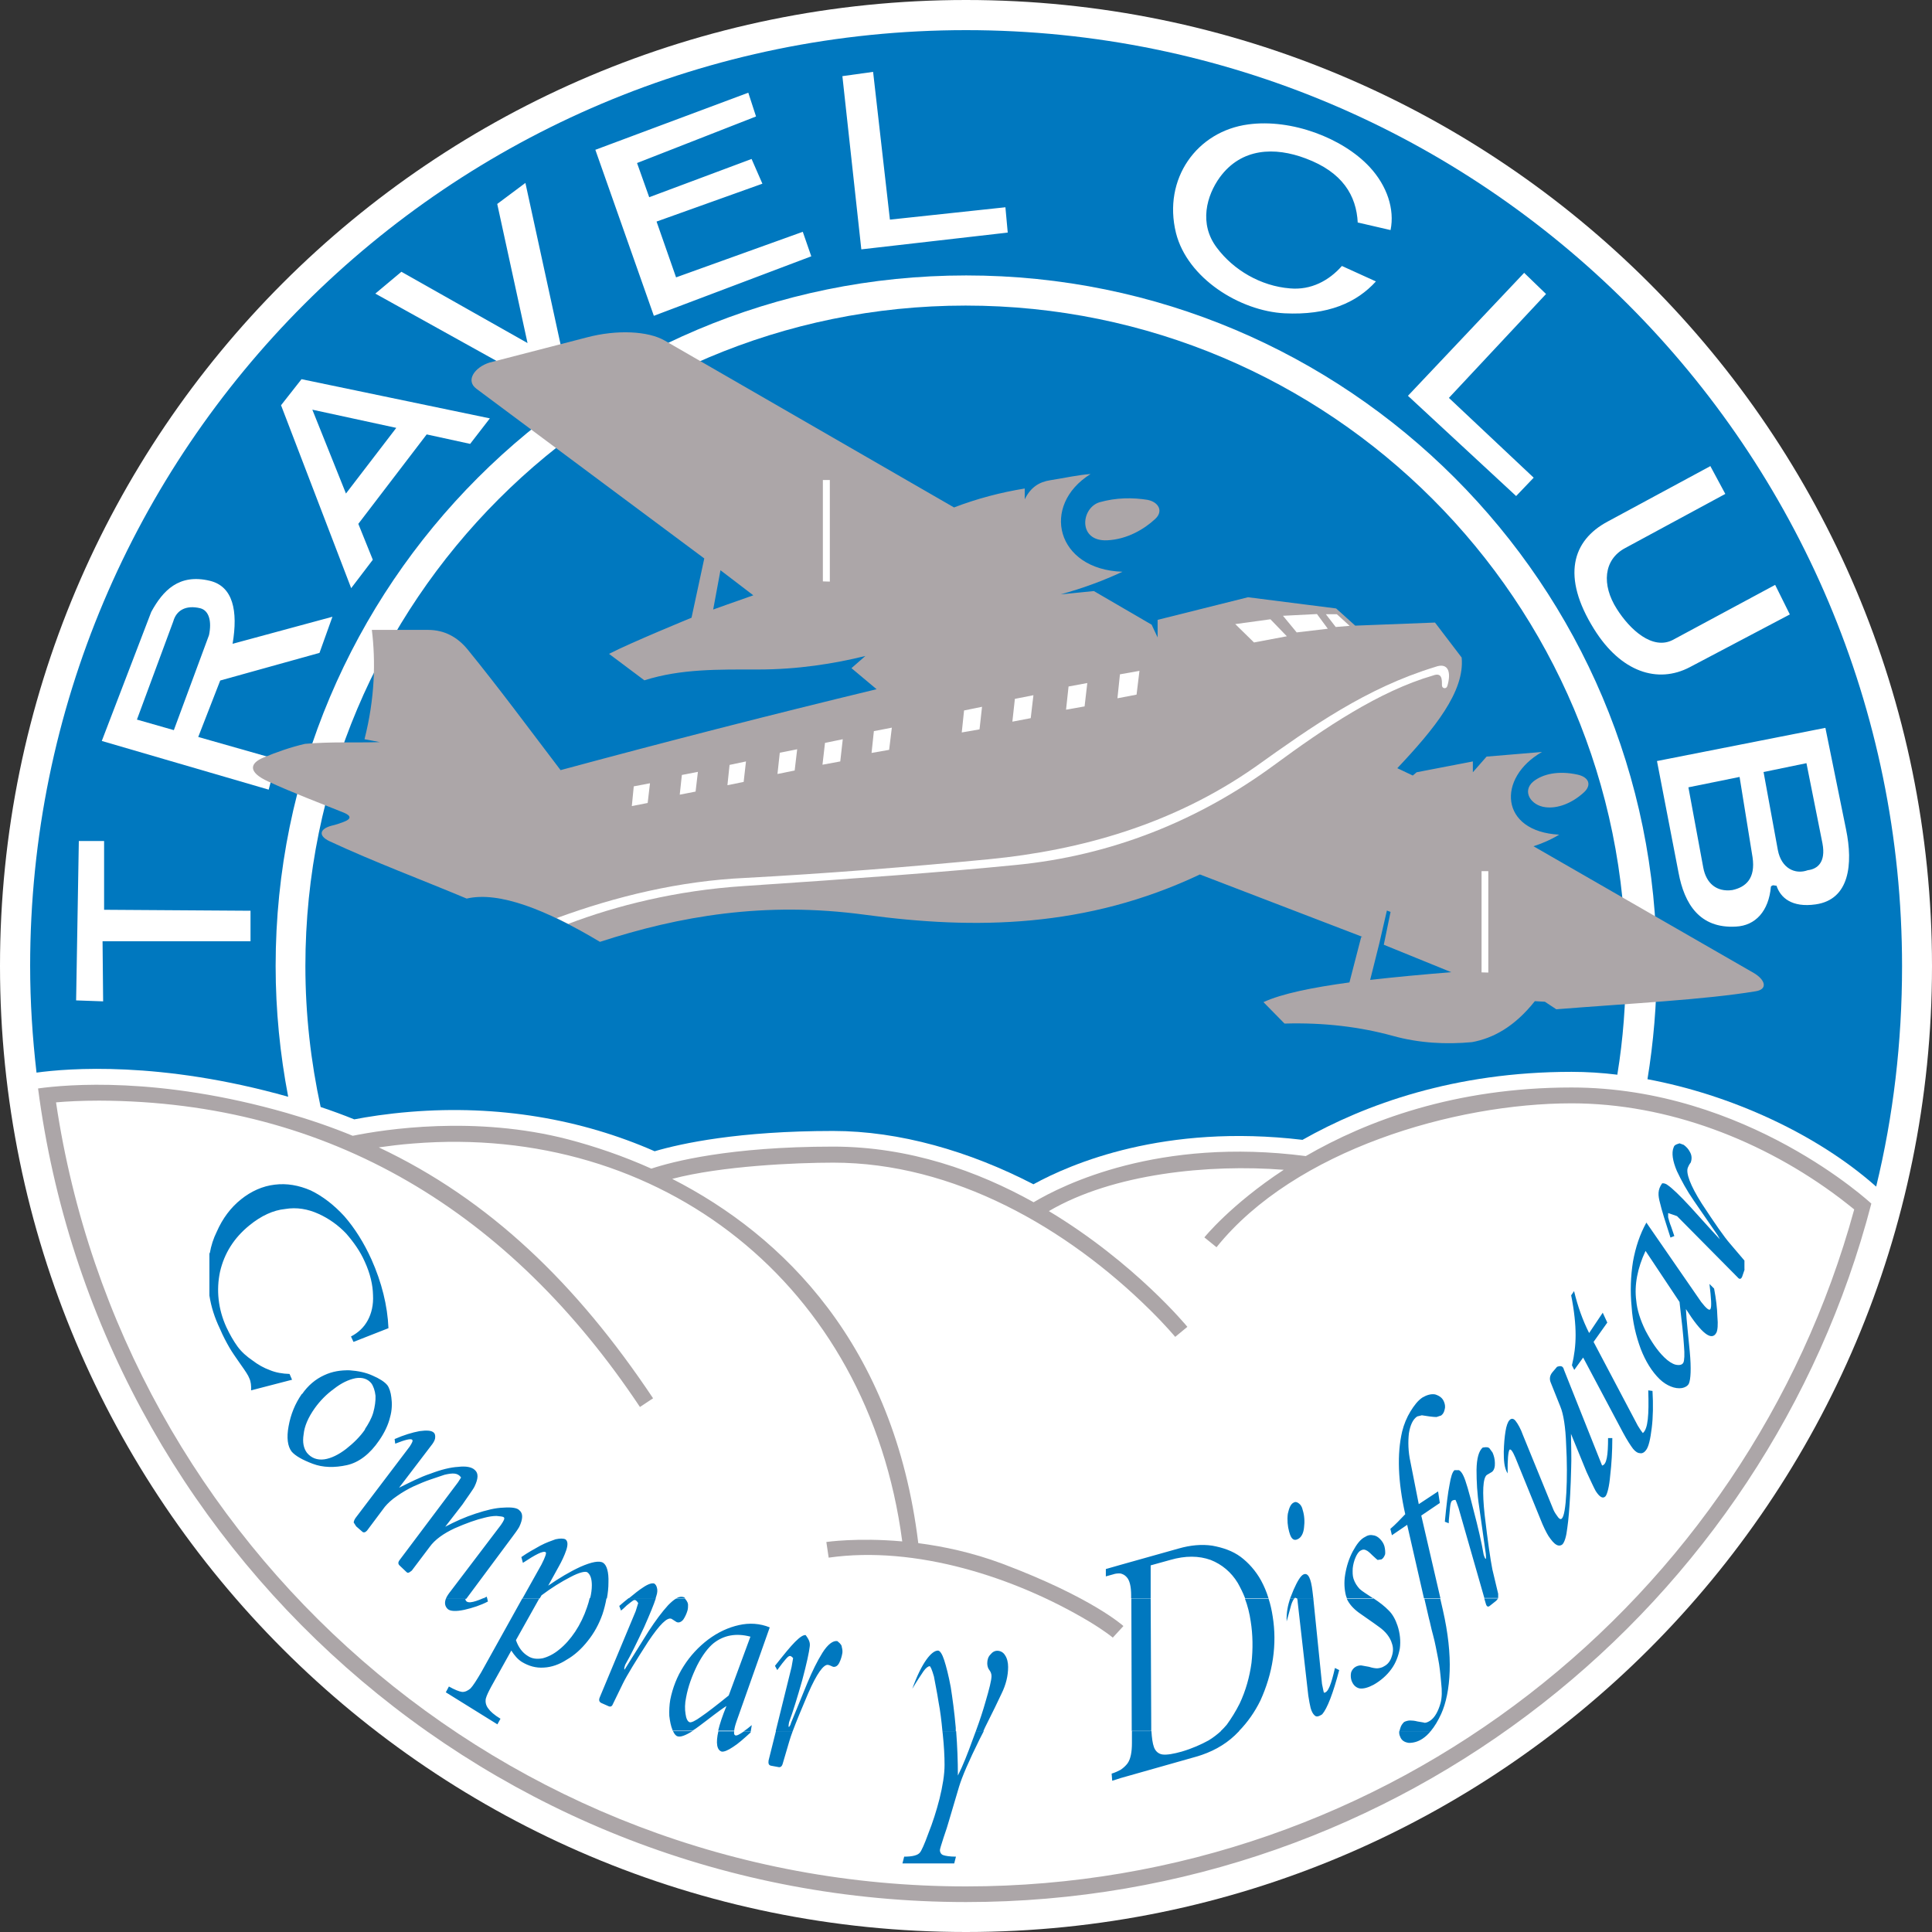 <svg width="60" height="60" viewBox="0 0 60 60" fill="none" xmlns="http://www.w3.org/2000/svg">
<rect x="0" y="0" width="60" height="60" fill="#333333" stroke="none"/>
<path d="M0 30C0 13.431 13.431 0 30 0C46.569 0 60 13.431 60 30C60 46.569 46.569 60 30 60C13.431 60 0 46.575 0 30Z" fill="white"/>
<path d="M51.158 33.515C53.737 33.995 56.413 35.207 58.266 36.851C58.8 34.655 59.07 32.364 59.07 30.006C59.07 13.947 46.053 0.936 30 0.936C13.947 0.936 0.936 13.947 0.936 30C0.936 31.122 1.008 32.219 1.134 33.311C2.094 33.179 4.973 32.939 8.95 34.061C8.698 32.747 8.56 31.386 8.56 30C8.56 18.158 18.158 8.554 30.006 8.554C41.854 8.554 51.452 18.152 51.452 30C51.452 31.194 51.35 32.37 51.164 33.515" fill="#0078BF"/>
<path d="M50.24 33.377C49.754 33.317 49.274 33.287 48.806 33.287C45.165 33.287 42.394 34.301 40.45 35.399C36.167 34.889 33.263 36.137 32.094 36.779C30.114 35.753 27.936 35.123 25.873 35.123C22.945 35.123 21.17 35.507 20.33 35.753C18.05 34.751 15.465 34.307 12.741 34.529C12.004 34.589 11.404 34.685 11.002 34.763C10.66 34.625 10.318 34.499 9.958 34.379C9.652 32.969 9.484 31.506 9.484 30C9.484 18.674 18.662 9.49 29.988 9.49C41.314 9.49 50.492 18.668 50.492 30C50.492 31.152 50.408 32.274 50.228 33.371" fill="#0078BF"/>
<path d="M54.769 23.977L55.213 26.401C55.321 26.965 55.747 27.169 56.143 27.025C56.443 26.989 56.707 26.779 56.599 26.197L56.101 23.701L54.763 23.977H54.769ZM54.031 24.127L52.435 24.451L52.897 26.947C52.987 27.427 53.305 27.709 53.797 27.642C54.223 27.552 54.523 27.277 54.427 26.623L54.025 24.133L54.031 24.127ZM51.458 23.635L56.689 22.604L57.331 25.759C57.553 26.839 57.438 27.936 56.389 28.086C55.645 28.194 55.291 27.876 55.171 27.505C55.111 27.511 55.057 27.462 54.997 27.535C54.931 28.296 54.517 28.746 53.911 28.776C52.777 28.842 52.309 28.062 52.13 27.109L51.458 23.629V23.635ZM4.247 22.346L5.399 22.675L6.491 19.724C6.581 19.292 6.491 18.962 6.221 18.89C5.777 18.782 5.477 18.95 5.381 19.298L4.253 22.346H4.247ZM6.149 22.885L8.596 23.581L8.344 24.523L3.161 23.011L4.697 19.004C5.057 18.344 5.555 17.805 6.521 18.038C7.235 18.212 7.397 18.968 7.223 19.994L10.324 19.154L9.922 20.276L6.839 21.134L6.155 22.891L6.149 22.885ZM10.906 18.266L8.728 12.585L9.364 11.776L15.213 12.993L14.601 13.785L13.251 13.491L11.128 16.269L11.578 17.384L10.906 18.266ZM12.303 13.287L9.7 12.723L10.744 15.327L12.303 13.293V13.287ZM53.113 14.469L53.581 15.339L50.474 17.019C49.796 17.378 49.736 18.164 50.21 18.908C50.618 19.556 51.32 20.198 51.95 19.874L55.129 18.164L55.585 19.082L52.477 20.72C51.482 21.242 50.336 20.876 49.502 19.532C48.488 17.906 48.824 16.785 49.928 16.197L53.107 14.481L53.113 14.469ZM42.172 6.911L43.185 7.145C43.317 6.497 43.077 5.771 42.538 5.189C41.698 4.283 40.102 3.683 38.77 3.863C37.169 4.073 36.107 5.555 36.521 7.235C36.875 8.644 38.506 9.658 39.892 9.73C41.242 9.796 42.13 9.4 42.73 8.74L41.674 8.26C41.272 8.716 40.714 9.016 40.06 8.956C39.154 8.884 38.308 8.386 37.792 7.696C37.223 6.947 37.474 6.071 37.882 5.507C38.554 4.589 39.592 4.559 40.546 4.919C41.692 5.345 42.124 6.071 42.166 6.917M15.441 6.335L16.317 5.681L17.558 11.38L16.797 11.974L11.656 9.118L12.466 8.44L16.383 10.654L15.441 6.329V6.335ZM18.488 4.649L20.306 9.808L25.195 7.96L24.931 7.199L20.996 8.614L20.39 6.881L23.677 5.705L23.341 4.937L20.162 6.125L19.784 5.063L23.479 3.617L23.239 2.879L18.482 4.655L18.488 4.649ZM7.762 29.232H3.185L3.203 31.098L2.364 31.068L2.448 26.119H3.233V28.254L7.78 28.284V29.232H7.762ZM47.337 8.47L43.725 12.292L47.085 15.405L47.63 14.835L44.997 12.357L48.014 9.13L47.337 8.476V8.47ZM26.161 2.364L26.749 7.744L31.296 7.223L31.224 6.437L27.637 6.821L27.115 2.232L26.167 2.364H26.161Z" fill="white"/>
<path d="M21.506 53.761C21.284 53.899 21.128 53.953 21.044 53.923C20.99 53.911 20.942 53.851 20.9 53.761H21.506ZM22.801 53.761C22.789 53.839 22.801 53.881 22.837 53.893C22.879 53.911 22.969 53.863 23.107 53.767H23.317L23.311 53.803C23.107 53.989 22.927 54.151 22.765 54.253C22.604 54.361 22.483 54.409 22.412 54.397C22.262 54.349 22.226 54.133 22.309 53.767H22.807L22.801 53.761ZM24.619 53.761C24.577 53.875 24.541 53.977 24.517 54.061L24.307 54.775C24.283 54.859 24.235 54.895 24.169 54.877L23.941 54.835C23.869 54.817 23.857 54.763 23.869 54.673L24.097 53.761H24.625H24.619ZM29.694 53.761C29.73 54.223 29.748 54.685 29.748 55.141C29.904 54.835 30.054 54.451 30.21 54.019C30.24 53.935 30.276 53.845 30.306 53.761H30.552C30.51 53.839 30.468 53.923 30.42 54.019C30.09 54.685 29.88 55.171 29.784 55.489L29.466 56.563C29.436 56.677 29.376 56.857 29.304 57.067C29.232 57.288 29.19 57.426 29.19 57.456C29.19 57.529 29.232 57.594 29.292 57.612C29.358 57.636 29.496 57.66 29.688 57.66L29.634 57.87H28.026L28.08 57.66C28.338 57.66 28.506 57.618 28.572 57.529C28.614 57.48 28.71 57.276 28.83 56.941C28.962 56.611 29.082 56.239 29.178 55.861C29.274 55.471 29.334 55.111 29.334 54.811C29.334 54.535 29.316 54.217 29.28 53.869L29.268 53.761H29.688H29.694ZM35.759 53.761C35.771 53.971 35.795 54.145 35.837 54.259C35.885 54.391 35.981 54.469 36.101 54.487C36.239 54.505 36.443 54.469 36.701 54.397C37.025 54.301 37.306 54.175 37.535 54.049C37.684 53.959 37.81 53.857 37.924 53.755H38.488L38.35 53.893C38.02 54.205 37.612 54.421 37.157 54.553L34.805 55.219L34.541 55.303L34.523 55.081C34.625 55.051 34.727 55.003 34.805 54.961C34.901 54.895 34.973 54.823 35.021 54.757C35.111 54.625 35.153 54.415 35.153 54.133V53.761H35.765H35.759ZM44.433 53.761C44.355 53.857 44.271 53.935 44.181 53.995C44.037 54.091 43.893 54.127 43.755 54.127C43.617 54.109 43.521 54.049 43.479 53.923C43.455 53.875 43.449 53.815 43.455 53.761H44.427H44.433Z" fill="#0078BF"/>
<path d="M14.469 49.64L14.451 49.664C14.481 49.814 14.673 49.778 15.009 49.634H15.129L15.153 49.736C14.925 49.856 14.679 49.934 14.421 49.994C14.169 50.048 13.983 50.042 13.905 49.97C13.815 49.886 13.797 49.772 13.851 49.64H14.469ZM16.749 49.64L16.023 50.936C16.101 51.164 16.227 51.326 16.383 51.422C16.521 51.518 16.677 51.53 16.851 51.5C17.013 51.458 17.193 51.374 17.372 51.224C17.552 51.08 17.715 50.894 17.864 50.672C18.014 50.444 18.14 50.186 18.23 49.916C18.266 49.82 18.29 49.724 18.314 49.628H18.836C18.806 49.802 18.764 49.97 18.71 50.132C18.602 50.438 18.452 50.714 18.254 50.96C18.056 51.212 17.834 51.41 17.601 51.542C17.372 51.692 17.127 51.776 16.893 51.788C16.641 51.806 16.419 51.74 16.209 51.614C16.083 51.536 15.975 51.41 15.879 51.26L15.261 52.37C15.177 52.526 15.111 52.657 15.087 52.754C15.069 52.855 15.087 52.957 15.159 53.053C15.225 53.149 15.345 53.257 15.543 53.377L15.447 53.551L13.845 52.556L13.941 52.376C14.121 52.477 14.259 52.532 14.349 52.544C14.445 52.55 14.535 52.502 14.613 52.435C14.691 52.352 14.799 52.184 14.943 51.938L16.221 49.64H16.749ZM20.366 49.64C20.312 49.814 20.186 50.12 20.006 50.528C19.784 51.002 19.592 51.398 19.418 51.698C19.37 51.824 19.388 51.854 19.4 51.848L20.15 50.648C20.354 50.336 20.558 50.06 20.75 49.85C20.84 49.76 20.918 49.688 20.996 49.646H21.272C21.356 49.742 21.368 49.802 21.368 49.844C21.368 49.898 21.368 49.952 21.35 50.018C21.32 50.12 21.272 50.222 21.218 50.3C21.158 50.372 21.08 50.408 21.008 50.372C20.894 50.3 20.876 50.288 20.858 50.276C20.726 50.21 20.486 50.45 20.132 50.978C19.742 51.584 19.466 52.034 19.346 52.28L19.034 52.921C19.004 52.999 18.956 53.017 18.884 52.981L18.668 52.885C18.608 52.849 18.59 52.801 18.626 52.712L19.742 50.036L19.82 49.784C19.748 49.676 19.712 49.682 19.67 49.7C19.64 49.718 19.562 49.778 19.466 49.856C19.382 49.94 19.31 50 19.286 50.018L19.232 49.874C19.334 49.784 19.436 49.7 19.52 49.634H20.354L20.366 49.64ZM35.735 49.64L35.753 53.647V53.755H35.147L35.135 49.64H35.735ZM39.394 49.64C39.454 49.82 39.496 50.012 39.526 50.21C39.592 50.624 39.598 51.062 39.532 51.512C39.466 51.962 39.328 52.406 39.142 52.813C38.968 53.167 38.746 53.485 38.476 53.761H37.912C37.978 53.695 38.044 53.629 38.098 53.563C38.236 53.371 38.374 53.155 38.5 52.903C38.686 52.508 38.806 52.082 38.866 51.644C38.914 51.206 38.908 50.768 38.842 50.354C38.806 50.102 38.746 49.868 38.662 49.646H39.388L39.394 49.64ZM40.198 49.64C40.162 49.682 40.132 49.742 40.102 49.832L39.958 50.354C39.946 50.072 40 49.844 40.066 49.64H40.198ZM40.786 49.64L41.056 52.297C41.086 52.429 41.098 52.52 41.116 52.568C41.248 52.574 41.344 52.297 41.458 51.8L41.59 51.866C41.398 52.597 41.218 53.059 41.062 53.239C40.924 53.329 40.87 53.317 40.822 53.269C40.774 53.227 40.732 53.149 40.702 53.041C40.678 52.945 40.654 52.813 40.63 52.657L40.3 49.748C40.3 49.694 40.288 49.652 40.276 49.634H40.804L40.786 49.64ZM42.639 49.64H42.657C42.843 49.76 43.011 49.892 43.125 50.012C43.251 50.132 43.341 50.306 43.401 50.486C43.479 50.72 43.503 50.966 43.473 51.194C43.431 51.422 43.347 51.65 43.209 51.836C43.071 52.028 42.879 52.196 42.657 52.322C42.489 52.411 42.34 52.453 42.22 52.435C42.1 52.406 42.016 52.322 41.968 52.178C41.944 52.094 41.944 52.004 41.962 51.932C41.986 51.866 42.034 51.8 42.1 51.764C42.154 51.734 42.22 51.716 42.279 51.722L42.514 51.764C42.609 51.794 42.7 51.812 42.772 51.812C42.843 51.806 42.927 51.788 42.987 51.746C43.101 51.686 43.179 51.584 43.221 51.446C43.269 51.308 43.275 51.17 43.227 51.038C43.173 50.852 43.035 50.672 42.831 50.528C42.621 50.372 42.411 50.234 42.202 50.084C42.022 49.952 41.896 49.808 41.824 49.646H42.633L42.639 49.64ZM44.727 49.64L44.811 50.006C44.973 50.72 45.039 51.35 45.021 51.896C45.003 52.441 44.907 52.897 44.757 53.227C44.661 53.437 44.553 53.617 44.433 53.761H43.461L43.485 53.677C43.509 53.587 43.551 53.533 43.605 53.479C43.659 53.449 43.737 53.431 43.791 53.431C43.845 53.431 43.935 53.437 44.019 53.461C44.109 53.479 44.187 53.485 44.247 53.503C44.295 53.503 44.361 53.473 44.415 53.437C44.559 53.341 44.667 53.143 44.739 52.885C44.781 52.724 44.787 52.514 44.757 52.262C44.733 51.992 44.709 51.74 44.661 51.506C44.613 51.272 44.571 51.02 44.505 50.78C44.439 50.546 44.409 50.366 44.379 50.27L44.235 49.646H44.739L44.727 49.64ZM46.527 49.64L46.467 49.712L46.263 49.874C46.209 49.916 46.167 49.892 46.143 49.802L46.095 49.64H46.527ZM20.9 53.761L20.882 53.719C20.834 53.599 20.804 53.449 20.786 53.287C20.78 53.131 20.786 52.957 20.816 52.783C20.888 52.423 21.026 52.064 21.23 51.746C21.434 51.422 21.698 51.14 21.992 50.918C22.297 50.69 22.622 50.54 22.951 50.468C23.269 50.396 23.599 50.414 23.905 50.54L22.873 53.461C22.831 53.581 22.807 53.677 22.801 53.749H22.303C22.352 53.539 22.436 53.287 22.561 52.981C22.322 53.131 22.046 53.359 21.722 53.599C21.644 53.659 21.572 53.707 21.506 53.749H20.9V53.761ZM23.107 53.761C23.173 53.713 23.257 53.653 23.347 53.575L23.317 53.761H23.107ZM24.091 53.761L24.583 51.77L24.631 51.494C24.547 51.398 24.511 51.428 24.475 51.452C24.445 51.476 24.373 51.554 24.295 51.656C24.217 51.764 24.157 51.836 24.139 51.866L24.067 51.734C24.343 51.386 24.541 51.14 24.691 50.99C24.841 50.84 24.949 50.768 25.021 50.78C25.147 50.948 25.159 51.032 25.147 51.134C25.129 51.302 25.051 51.668 24.913 52.184C24.763 52.712 24.631 53.143 24.505 53.485C24.481 53.617 24.487 53.641 24.505 53.629C24.523 53.611 24.553 53.569 24.565 53.509L25.075 52.262C25.225 51.902 25.381 51.584 25.543 51.326C25.705 51.068 25.873 50.942 26.005 50.966C26.125 51.062 26.143 51.11 26.143 51.152C26.161 51.218 26.167 51.272 26.161 51.332C26.143 51.44 26.113 51.542 26.065 51.638C26.017 51.734 25.951 51.776 25.873 51.764C25.759 51.71 25.741 51.71 25.717 51.704C25.579 51.68 25.363 51.98 25.099 52.586C24.889 53.077 24.727 53.473 24.619 53.761H24.091ZM29.268 53.761C29.238 53.449 29.202 53.137 29.148 52.861C29.1 52.544 29.04 52.274 29.004 52.064C28.944 51.854 28.896 51.746 28.872 51.746C28.824 51.746 28.752 51.8 28.68 51.902C28.608 52.01 28.488 52.184 28.332 52.447C28.626 51.626 28.932 51.26 29.13 51.26C29.19 51.26 29.262 51.368 29.322 51.554C29.388 51.758 29.46 52.04 29.526 52.394C29.58 52.742 29.64 53.167 29.682 53.659V53.761H29.268ZM30.306 53.761C30.426 53.437 30.528 53.125 30.606 52.849C30.726 52.441 30.792 52.178 30.792 52.052C30.792 51.986 30.768 51.92 30.726 51.866C30.684 51.818 30.66 51.734 30.66 51.656C30.66 51.548 30.69 51.452 30.756 51.386C30.822 51.302 30.894 51.266 30.972 51.266C31.068 51.266 31.158 51.314 31.212 51.404C31.278 51.5 31.308 51.632 31.308 51.77C31.308 52.04 31.242 52.316 31.104 52.597C31.002 52.819 30.828 53.173 30.594 53.641L30.54 53.761H30.294H30.306ZM22.628 52.663L23.305 50.828C22.855 50.708 22.471 50.786 22.16 51.032C21.998 51.164 21.818 51.392 21.65 51.722C21.488 52.052 21.368 52.382 21.308 52.712C21.266 52.903 21.266 53.083 21.29 53.227C21.308 53.365 21.35 53.461 21.416 53.485C21.464 53.503 21.596 53.443 21.776 53.311C21.962 53.185 22.25 52.963 22.628 52.657" fill="#0078BF"/>
<path d="M13.851 49.64C13.881 49.568 13.935 49.49 14.007 49.4L15.555 47.361C15.645 47.229 15.687 47.151 15.645 47.121C15.621 47.097 15.543 47.091 15.417 47.079C15.297 47.079 15.165 47.103 15.051 47.133C14.793 47.193 14.475 47.306 14.121 47.462C13.773 47.624 13.503 47.816 13.341 48.044L12.789 48.776C12.687 48.86 12.658 48.854 12.627 48.824L12.418 48.626C12.357 48.572 12.357 48.518 12.412 48.446L14.223 46.035L14.319 45.885C14.217 45.735 14.055 45.741 13.803 45.801L13.359 45.951C13.197 46.005 13.017 46.083 12.843 46.161C12.664 46.245 12.489 46.347 12.328 46.461C12.166 46.569 12.04 46.689 11.95 46.797L11.398 47.535C11.344 47.594 11.29 47.606 11.248 47.565L11.062 47.403L10.984 47.282C10.99 47.241 11.002 47.199 11.044 47.139L12.723 44.925C12.801 44.805 12.831 44.739 12.801 44.715C12.765 44.667 12.573 44.715 12.274 44.835L12.255 44.691C12.543 44.565 12.801 44.487 13.029 44.445C13.245 44.415 13.401 44.421 13.473 44.493C13.503 44.517 13.521 44.577 13.515 44.637C13.515 44.697 13.485 44.763 13.431 44.841L12.393 46.203C12.711 46.047 13.041 45.873 13.371 45.765C13.701 45.639 13.995 45.567 14.229 45.555C14.469 45.525 14.655 45.561 14.745 45.651C14.865 45.753 14.853 45.921 14.739 46.161C14.709 46.227 14.643 46.311 14.577 46.413C14.505 46.521 14.427 46.623 14.361 46.725L13.827 47.414C14.121 47.258 14.439 47.115 14.769 47.007C15.099 46.899 15.387 46.827 15.633 46.821C15.891 46.803 16.065 46.827 16.131 46.905C16.251 47.001 16.239 47.181 16.125 47.42C16.065 47.523 15.993 47.618 15.921 47.715L14.481 49.652H13.863L13.851 49.64ZM15.009 49.64L15.117 49.586L15.129 49.64H15.009ZM16.227 49.64L16.815 48.59C16.935 48.356 16.977 48.224 16.947 48.206C16.869 48.152 16.629 48.278 16.239 48.536L16.191 48.356C16.395 48.212 16.599 48.104 16.779 48.002C16.959 47.906 17.121 47.852 17.253 47.804C17.39 47.774 17.492 47.774 17.558 47.804C17.637 47.858 17.642 47.978 17.582 48.152C17.529 48.308 17.445 48.488 17.343 48.668L17.025 49.244C17.355 49.016 17.69 48.812 18.032 48.656C18.374 48.506 18.62 48.458 18.734 48.536C18.842 48.608 18.908 48.818 18.896 49.148C18.896 49.31 18.878 49.478 18.848 49.64H18.326C18.362 49.496 18.38 49.358 18.38 49.232C18.38 49.028 18.332 48.896 18.242 48.83C18.182 48.788 17.99 48.83 17.72 48.974C17.439 49.118 17.127 49.31 16.809 49.55H16.815L16.761 49.64H16.233H16.227ZM19.526 49.64C19.706 49.49 19.85 49.376 19.964 49.304C20.12 49.196 20.246 49.154 20.318 49.178C20.36 49.202 20.39 49.256 20.402 49.31C20.42 49.37 20.42 49.46 20.384 49.562L20.36 49.64H19.526ZM20.996 49.64C21.092 49.586 21.176 49.574 21.254 49.61L21.278 49.64H21.002H20.996ZM35.129 49.64V49.544C35.129 49.268 35.081 49.07 34.985 48.974C34.931 48.914 34.871 48.884 34.799 48.866C34.727 48.86 34.643 48.866 34.559 48.896L34.343 48.956V48.728L34.805 48.596L36.599 48.092C36.971 47.984 37.325 47.954 37.648 48.002C37.978 48.062 38.278 48.164 38.53 48.35C38.77 48.53 38.998 48.782 39.166 49.088C39.256 49.256 39.334 49.436 39.394 49.634H38.668C38.602 49.466 38.524 49.31 38.44 49.16C38.236 48.824 37.948 48.584 37.6 48.446C37.234 48.314 36.815 48.308 36.341 48.446L35.735 48.614V49.634H35.135L35.129 49.64ZM40.066 49.64C40.102 49.544 40.138 49.46 40.174 49.37C40.288 49.112 40.39 48.938 40.48 48.896C40.624 48.83 40.714 49.01 40.762 49.43L40.786 49.634H40.258L40.222 49.616L40.198 49.64H40.066ZM41.83 49.64L41.8 49.556C41.752 49.37 41.734 49.142 41.776 48.896C41.818 48.638 41.896 48.398 42.01 48.182C42.13 47.96 42.249 47.798 42.4 47.727C42.471 47.678 42.562 47.66 42.633 47.678C42.717 47.684 42.789 47.727 42.849 47.786C42.915 47.852 42.963 47.918 42.993 48.014C43.017 48.104 43.023 48.2 43.017 48.266C42.993 48.338 42.951 48.404 42.903 48.428L42.783 48.446C42.783 48.446 42.7 48.38 42.621 48.302C42.538 48.218 42.477 48.164 42.429 48.146C42.382 48.116 42.316 48.116 42.261 48.152C42.196 48.182 42.142 48.266 42.1 48.362C42.052 48.47 42.022 48.59 42.01 48.704C42.004 48.824 42.004 48.932 42.034 49.028C42.076 49.16 42.148 49.262 42.225 49.346C42.309 49.424 42.453 49.508 42.639 49.634H41.83V49.64ZM44.223 49.64L43.701 47.355L43.227 47.678L43.179 47.48C43.335 47.349 43.479 47.193 43.641 47.025C43.413 46.011 43.383 45.147 43.545 44.457C43.599 44.235 43.689 44.019 43.803 43.833C43.917 43.647 44.037 43.491 44.175 43.401C44.307 43.323 44.445 43.281 44.571 43.305C44.703 43.347 44.799 43.413 44.847 43.539C44.877 43.611 44.889 43.701 44.865 43.773C44.847 43.857 44.817 43.911 44.757 43.959L44.613 44.007C44.565 44.007 44.481 44.001 44.397 43.989L44.157 43.953L44.013 43.989C43.875 44.079 43.797 44.259 43.755 44.511C43.725 44.769 43.731 45.081 43.803 45.405L44.061 46.713L44.661 46.317L44.715 46.677L44.139 47.067L44.733 49.634H44.229L44.223 49.64ZM46.101 49.64L45.297 46.833C45.255 46.713 45.225 46.623 45.201 46.581C45.099 46.581 45.069 46.623 45.057 46.677C45.039 46.725 45.027 46.857 45.015 47.001C44.997 47.145 44.991 47.258 44.991 47.306L44.871 47.258C44.919 46.749 44.967 46.353 45.015 46.119C45.057 45.861 45.105 45.711 45.171 45.657H45.309C45.357 45.681 45.405 45.741 45.447 45.831C45.519 45.975 45.627 46.353 45.759 46.887C45.903 47.432 46.011 47.9 46.077 48.284C46.119 48.422 46.143 48.422 46.149 48.398C46.149 48.374 46.149 48.308 46.143 48.254L45.939 46.809C45.873 46.389 45.855 46.005 45.855 45.645C45.861 45.285 45.927 45.057 46.047 44.955C46.185 44.931 46.227 44.949 46.257 44.979L46.353 45.111C46.395 45.207 46.425 45.321 46.425 45.435C46.431 45.555 46.401 45.657 46.335 45.711C46.215 45.783 46.191 45.795 46.173 45.807C46.053 45.903 46.029 46.329 46.107 47.043C46.203 47.864 46.287 48.44 46.347 48.74L46.527 49.496V49.628H46.095L46.101 49.64ZM9.382 43.293C9.568 43.023 9.802 42.831 10.06 42.712C10.324 42.586 10.588 42.55 10.858 42.556C11.122 42.574 11.368 42.627 11.566 42.718C11.788 42.813 11.944 42.915 12.028 43.017C12.088 43.095 12.136 43.239 12.154 43.401C12.178 43.575 12.178 43.791 12.112 44.019C12.058 44.247 11.938 44.499 11.776 44.733C11.494 45.147 11.152 45.417 10.774 45.501C10.39 45.585 10.03 45.579 9.712 45.459C9.394 45.339 9.172 45.213 9.058 45.081C8.932 44.919 8.896 44.649 8.962 44.295C9.028 43.923 9.166 43.587 9.376 43.287L9.382 43.293ZM11.332 44.385C11.44 44.223 11.536 44.055 11.59 43.875C11.644 43.683 11.668 43.497 11.662 43.347C11.644 43.185 11.596 43.047 11.53 42.957C11.422 42.825 11.254 42.765 11.044 42.801C10.828 42.843 10.6 42.951 10.372 43.131C10.138 43.299 9.934 43.509 9.772 43.737C9.568 44.025 9.454 44.295 9.43 44.541C9.388 44.793 9.43 44.979 9.532 45.117C9.664 45.279 9.85 45.351 10.072 45.321C10.282 45.291 10.516 45.177 10.75 44.997C10.978 44.817 11.182 44.619 11.338 44.391M49.772 40.762L49.916 41.074L49.49 41.674L50.864 44.277C50.93 44.385 50.984 44.463 51.02 44.505C51.182 44.373 51.212 43.935 51.188 43.179L51.32 43.197C51.344 43.611 51.338 44.013 51.296 44.349C51.254 44.691 51.2 44.937 51.116 45.039C51.068 45.105 50.996 45.147 50.93 45.129C50.864 45.129 50.786 45.081 50.714 44.991C50.642 44.895 50.534 44.733 50.402 44.487L49.166 42.16L48.89 42.544L48.818 42.4C48.89 42.106 48.932 41.788 48.932 41.458C48.932 41.128 48.89 40.708 48.794 40.228L48.884 40.096C48.998 40.57 49.154 41.008 49.352 41.398L49.778 40.762H49.772ZM48.56 42.514L49.754 45.513C49.898 45.489 49.94 45.189 49.94 44.661H50.072C50.072 45.075 50.048 45.471 50.006 45.825C49.976 46.173 49.916 46.395 49.862 46.467C49.778 46.557 49.676 46.491 49.556 46.305C49.502 46.209 49.412 46.011 49.274 45.717L48.788 44.529C48.794 44.949 48.806 45.303 48.794 45.591C48.788 45.879 48.776 46.155 48.764 46.395C48.74 46.845 48.71 47.211 48.674 47.45C48.644 47.721 48.59 47.882 48.53 47.954C48.482 48.002 48.41 48.014 48.344 47.978C48.26 47.936 48.182 47.84 48.086 47.697C48.02 47.589 47.93 47.414 47.828 47.151L47.061 45.267C46.977 45.069 46.917 44.991 46.881 45.021C46.839 45.075 46.815 45.333 46.821 45.759C46.707 45.579 46.701 45.327 46.701 45.087C46.707 44.841 46.725 44.631 46.755 44.451C46.779 44.289 46.827 44.157 46.875 44.109C46.929 44.043 47.001 44.043 47.067 44.127C47.139 44.217 47.228 44.373 47.3 44.577L48.224 46.839C48.254 46.923 48.302 47.001 48.338 47.049C48.41 47.163 48.464 47.205 48.506 47.157C48.572 47.091 48.62 46.815 48.644 46.359C48.668 45.909 48.668 45.399 48.638 44.865C48.62 44.319 48.554 43.911 48.458 43.683L48.158 42.933C48.11 42.819 48.134 42.706 48.218 42.609L48.356 42.447C48.494 42.4 48.536 42.441 48.566 42.52H48.56V42.514ZM40.036 47.571C39.988 47.403 39.97 47.199 39.994 47.013C40.036 46.815 40.09 46.707 40.174 46.665C40.222 46.635 40.276 46.641 40.336 46.689C40.396 46.731 40.438 46.803 40.456 46.893C40.51 47.061 40.522 47.258 40.498 47.438C40.48 47.624 40.408 47.75 40.306 47.798C40.18 47.864 40.096 47.792 40.042 47.589L40.036 47.571ZM6.503 38.914V40.234C6.557 40.582 6.665 40.924 6.833 41.272C6.929 41.5 7.037 41.698 7.127 41.854C7.211 41.998 7.337 42.178 7.48 42.382C7.612 42.568 7.714 42.718 7.744 42.807C7.792 42.909 7.804 43.035 7.798 43.179L9.07 42.849L8.992 42.669C8.776 42.663 8.56 42.627 8.38 42.55C8.194 42.483 8.014 42.382 7.84 42.249C7.666 42.13 7.504 41.992 7.373 41.812C7.247 41.638 7.133 41.434 7.031 41.218C6.773 40.654 6.713 40.06 6.833 39.496C6.965 38.92 7.271 38.44 7.744 38.056C8.11 37.756 8.488 37.583 8.854 37.547C9.214 37.486 9.562 37.547 9.892 37.697C10.222 37.846 10.51 38.056 10.75 38.308C10.99 38.584 11.188 38.866 11.326 39.178C11.5 39.556 11.578 39.91 11.584 40.216C11.602 40.522 11.536 40.792 11.422 41.002C11.302 41.224 11.128 41.386 10.9 41.506L10.978 41.674L12.064 41.248C12.034 40.546 11.854 39.826 11.536 39.112C11.302 38.596 11.02 38.146 10.696 37.774C10.378 37.426 10.024 37.151 9.652 36.971C9.28 36.809 8.902 36.743 8.53 36.791C8.158 36.833 7.798 36.995 7.486 37.246C7.169 37.498 6.911 37.84 6.731 38.254C6.629 38.458 6.557 38.68 6.515 38.92M52.166 40.444L51.104 38.848C50.852 39.382 50.75 39.916 50.816 40.396C50.84 40.672 50.936 40.984 51.104 41.326C51.284 41.668 51.476 41.95 51.686 42.154C51.806 42.273 51.938 42.358 52.04 42.382C52.16 42.406 52.243 42.388 52.279 42.316C52.309 42.255 52.322 42.07 52.297 41.788C52.279 41.5 52.231 41.038 52.16 40.444M51.128 37.966L52.831 40.432C52.993 40.642 53.089 40.714 53.119 40.654C53.161 40.582 53.143 40.33 53.089 39.874L53.233 40.018C53.293 40.336 53.329 40.63 53.335 40.888C53.359 41.14 53.341 41.314 53.305 41.386C53.161 41.662 52.843 41.416 52.358 40.654C52.376 41.02 52.429 41.452 52.477 41.974C52.526 42.502 52.508 42.843 52.447 42.975C52.406 43.047 52.328 43.089 52.237 43.107C52.136 43.125 52.004 43.107 51.89 43.059C51.77 43.011 51.656 42.939 51.542 42.831C51.302 42.597 51.104 42.279 50.954 41.89C50.81 41.5 50.702 41.062 50.672 40.588C50.624 40.102 50.642 39.628 50.714 39.178C50.792 38.74 50.93 38.326 51.128 37.972M54.175 39.424V39.148L53.731 38.626C53.551 38.422 53.251 37.99 52.843 37.367C52.495 36.815 52.352 36.431 52.417 36.263C52.471 36.131 52.502 36.119 52.508 36.101C52.55 35.981 52.538 35.873 52.483 35.777C52.435 35.681 52.37 35.615 52.291 35.555L52.16 35.507C52.016 35.549 51.992 35.579 51.974 35.639C51.908 35.801 51.944 36.053 52.076 36.365C52.214 36.659 52.388 36.977 52.603 37.288L53.347 38.368L53.413 38.488C53.107 38.164 52.825 37.84 52.495 37.48C52.166 37.121 51.92 36.893 51.806 36.815C51.734 36.755 51.668 36.743 51.62 36.749C51.476 36.947 51.488 37.121 51.554 37.361C51.608 37.594 51.722 37.954 51.878 38.434L51.998 38.386L51.902 38.104C51.848 37.972 51.824 37.87 51.806 37.804V37.672L52.082 37.768L53.965 39.67C54.019 39.736 54.067 39.73 54.103 39.652L54.181 39.424H54.175Z" fill="#0078BF"/>
<path d="M57.583 37.559C57.474 37.468 57.319 37.349 57.133 37.205C54.769 35.423 51.8 34.265 48.806 34.265C45.177 34.265 40.21 35.711 37.78 38.734L37.403 38.428C37.403 38.428 38.218 37.414 39.868 36.329C37.553 36.149 34.577 36.437 32.574 37.612C35.249 39.22 36.875 41.206 36.875 41.206L36.497 41.518C36.497 41.518 36.221 41.182 35.717 40.684C33.131 38.128 29.616 36.107 25.879 36.107C24.715 36.107 22.399 36.209 20.876 36.611C24.331 38.374 27.768 41.77 28.518 47.924C29.31 48.026 30.204 48.218 31.122 48.56C33.929 49.616 34.889 50.498 34.889 50.498L34.559 50.858C34.559 50.858 34.337 50.666 33.809 50.348C31.512 48.98 28.434 47.99 25.735 48.374L25.663 47.888C25.663 47.888 26.635 47.745 28.02 47.87C26.965 39.856 20.504 34.889 12.825 35.513C12.424 35.543 12.07 35.591 11.764 35.633C15.195 37.253 17.9 39.856 20.282 43.425L19.874 43.695C15.861 37.672 10.282 34.205 3.077 34.181C2.531 34.181 2.082 34.205 1.74 34.235C3.785 48.008 15.657 58.584 30 58.584C43.167 58.584 54.265 49.682 57.583 37.565M40.552 35.903C42.441 34.811 45.177 33.773 48.806 33.773C54.247 33.773 58.116 37.379 58.116 37.379C54.865 49.868 43.497 59.07 30 59.07C15.237 59.07 3.041 48.062 1.182 33.803C2.088 33.677 4.943 33.425 8.908 34.565C9.616 34.769 10.3 35.003 10.954 35.273C11.926 35.075 14.757 34.631 17.654 35.387C18.476 35.603 19.346 35.897 20.228 36.293C20.876 36.077 22.657 35.609 25.873 35.609C28.242 35.609 30.366 36.371 32.1 37.337C33.005 36.797 35.981 35.309 40.552 35.903Z" fill="#ACA6A8"/>
<path d="M42.55 30.432C43.335 30.342 44.187 30.264 45.069 30.192L42.975 29.34L43.185 28.32L43.071 28.278L42.837 29.292L42.55 30.438V30.432ZM22.142 18.932C22.142 18.932 22.909 18.656 23.395 18.488L22.375 17.709L22.148 18.932H22.142ZM42.309 29.094L37.264 27.157C33.743 28.824 30.282 28.872 26.875 28.41C23.737 27.984 21.092 28.452 18.632 29.25C16.965 28.254 15.501 27.672 14.493 27.906C13.077 27.312 11.626 26.773 10.234 26.125C9.88 25.957 9.922 25.747 10.288 25.645C10.426 25.615 10.564 25.567 10.672 25.525C10.912 25.435 10.912 25.339 10.69 25.243C9.91 24.931 9.106 24.625 8.344 24.277C7.666 23.971 7.774 23.695 8.182 23.527C8.584 23.359 9.028 23.203 9.472 23.101C10.27 23.029 11.074 23.071 11.794 23.047C11.65 23.023 11.47 22.981 11.32 22.957C11.644 21.68 11.668 20.54 11.548 19.562H13.293C13.815 19.562 14.211 19.796 14.511 20.156C15.471 21.332 16.473 22.688 17.409 23.917C20.63 23.047 23.917 22.202 27.223 21.404L26.443 20.75L26.875 20.372C25.903 20.612 24.775 20.792 23.539 20.792C22.303 20.792 21.146 20.768 20.012 21.128L18.914 20.306C19.586 19.958 21.476 19.184 21.476 19.184L21.872 17.343L14.799 12.076C14.439 11.812 14.757 11.398 15.201 11.26L18.218 10.48C19.166 10.228 20.132 10.282 20.642 10.576L29.628 15.759C30.348 15.483 31.086 15.291 31.824 15.171V15.507C32.01 15.129 32.273 14.967 32.621 14.913C33.083 14.841 33.467 14.751 33.869 14.721C32.309 15.693 32.795 17.691 34.859 17.756C34.265 18.032 33.641 18.266 32.939 18.458L33.971 18.356L35.765 19.4L35.951 19.796V19.25L38.758 18.548L41.494 18.896L42.088 19.43L44.565 19.334L45.393 20.42C45.495 21.476 44.541 22.64 43.395 23.857L43.875 24.085L43.995 23.983L45.741 23.647V23.983L46.167 23.497L47.888 23.353C46.479 24.157 46.575 25.825 48.422 25.921C48.146 26.089 47.864 26.203 47.624 26.281L54.463 30.216C54.823 30.426 54.913 30.726 54.517 30.786C52.909 31.05 50.678 31.158 48.332 31.344L47.978 31.11L47.666 31.092C47.031 31.89 46.371 32.243 45.717 32.364C44.901 32.441 44.067 32.394 43.263 32.172C42.243 31.89 41.116 31.752 39.892 31.788L39.238 31.122C39.808 30.858 40.762 30.666 41.908 30.51L42.273 29.1L42.309 29.094Z" fill="#ACA6A8"/>
<path d="M35.645 15.525C35.975 15.591 36.143 15.873 35.873 16.119C35.537 16.431 35.009 16.749 34.391 16.779C33.467 16.827 33.563 15.771 34.151 15.597C34.661 15.453 35.165 15.447 35.651 15.525" fill="#ACA6A8"/>
<path d="M47.618 24.271C47.258 24.571 47.541 25.015 47.996 25.069C48.38 25.117 48.818 24.943 49.178 24.619C49.442 24.385 49.352 24.133 48.986 24.055C48.404 23.929 47.918 24.031 47.618 24.271Z" fill="#ACA6A8"/>
<path d="M25.555 14.907V18.056L25.771 18.062V14.907H25.555Z" fill="white"/>
<path d="M46.011 27.055V30.198L46.221 30.204V27.055H46.011Z" fill="white"/>
<path d="M38.362 19.382L39.454 19.232L39.964 19.76L38.944 19.952L38.362 19.382Z" fill="white"/>
<path d="M39.844 19.124L40.27 19.64L41.236 19.526L40.9 19.07L39.844 19.124Z" fill="white"/>
<path d="M41.176 19.076L41.482 19.472L41.914 19.436L41.518 19.076H41.176Z" fill="white"/>
<path d="M34.781 20.942L35.387 20.834L35.297 21.572L34.703 21.686L34.781 20.942Z" fill="white"/>
<path d="M33.185 21.32L33.767 21.212L33.683 21.938L33.107 22.04L33.185 21.32Z" fill="white"/>
<path d="M31.518 21.704L32.094 21.59L32.01 22.303L31.44 22.412L31.518 21.704Z" fill="white"/>
<path d="M29.94 22.064L30.498 21.95L30.42 22.651L29.868 22.747L29.94 22.064Z" fill="white"/>
<path d="M27.139 22.706L27.697 22.598L27.613 23.287L27.067 23.383L27.139 22.706Z" fill="white"/>
<path d="M25.621 23.071L26.173 22.957L26.095 23.647L25.543 23.749L25.621 23.071Z" fill="white"/>
<path d="M24.217 23.377L24.757 23.269L24.679 23.929L24.145 24.037L24.217 23.377Z" fill="white"/>
<path d="M22.657 23.755L22.591 24.385L23.095 24.283L23.167 23.647L22.657 23.755Z" fill="white"/>
<path d="M21.176 24.067L21.11 24.679L21.602 24.583L21.674 23.971L21.176 24.067Z" fill="white"/>
<path d="M19.682 24.421L19.622 25.033L20.114 24.937L20.186 24.325L19.682 24.421Z" fill="white"/>
<path d="M17.648 28.692C19.13 28.128 20.996 27.654 23.101 27.517C26.533 27.288 29.316 27.085 31.542 26.863C34.511 26.575 37.217 25.489 39.568 23.761C41.14 22.604 42.831 21.464 44.505 20.978C44.793 20.87 44.781 21.116 44.781 21.284C44.781 21.386 44.919 21.41 44.949 21.302C45.069 20.9 44.997 20.552 44.565 20.714C42.429 21.368 40.75 22.555 38.986 23.815C36.425 25.609 33.545 26.407 30.726 26.683C28.236 26.923 25.693 27.127 23.131 27.265C21.11 27.36 19.136 27.834 17.288 28.512L17.66 28.698L17.648 28.692Z" fill="white"/>
</svg>
